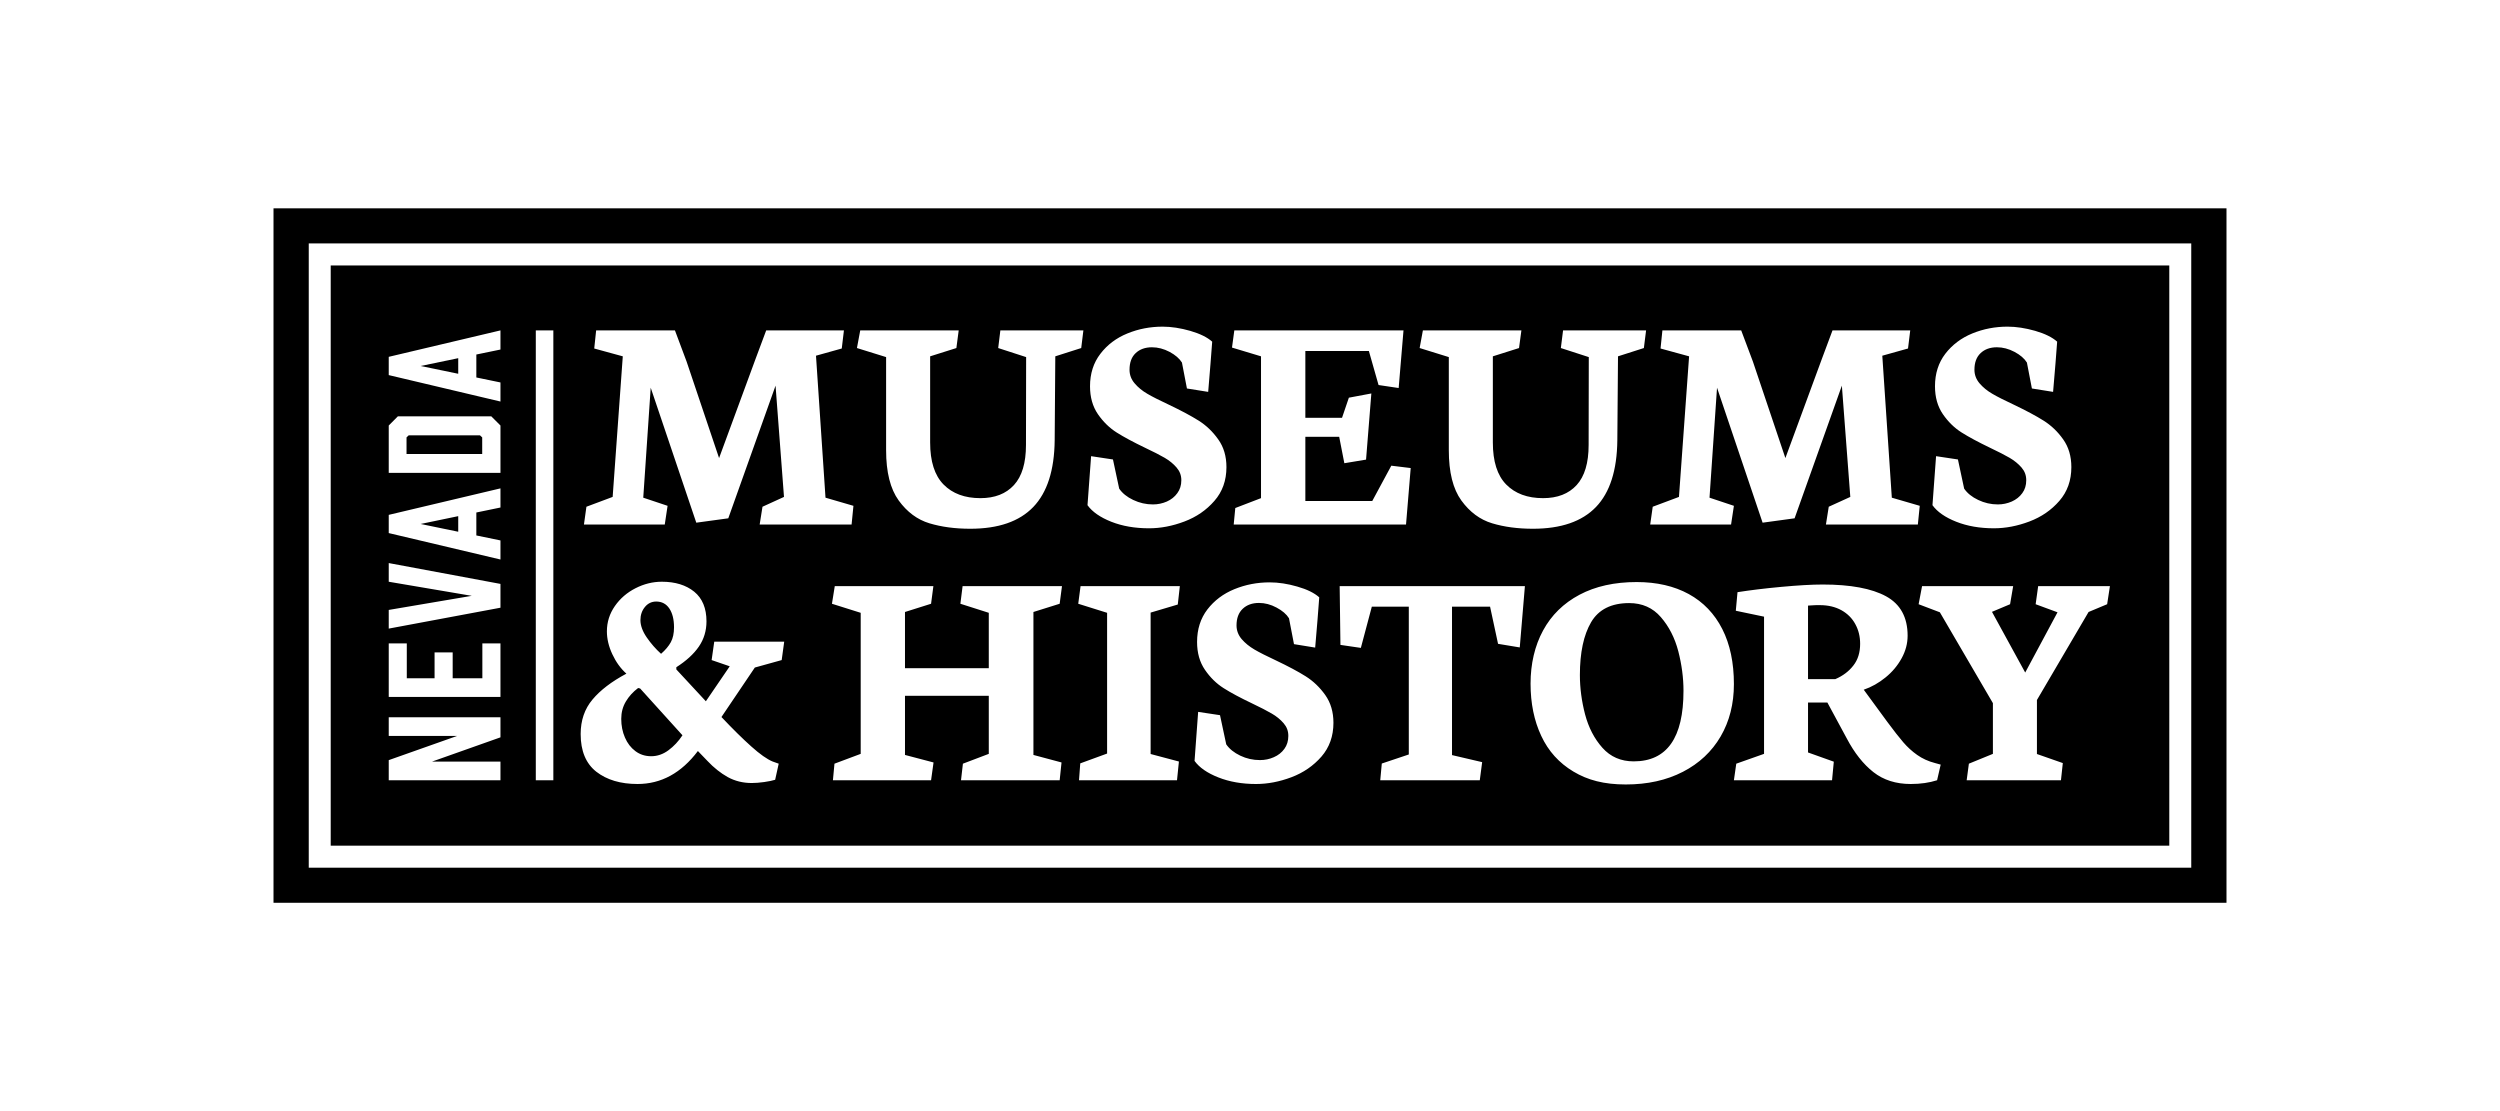 <?xml version="1.0" encoding="UTF-8"?>
<svg xmlns="http://www.w3.org/2000/svg" xmlns:i="http://ns.adobe.com/AdobeIllustrator/10.0/" id="DMH_Logo" version="1.1" viewBox="0 0 486 216">
  <!-- Generator: Adobe Illustrator 29.2.1, SVG Export Plug-In . SVG Version: 2.1.0 Build 116)  -->
  <polygon points="89.08 72.66 81.77 71.15 89.08 69.63 89.08 72.66"></polygon>
  <path d="M81.77,101.86l7.31,1.51v-3.03l-7.31,1.52ZM93.31,84.63h-13.86l-.42.4v3.23h14.71v-3.23l-.43-.4ZM93.31,84.63h-13.86l-.42.4v3.23h14.71v-3.23l-.43-.4ZM81.77,101.86l7.31,1.51v-3.03l-7.31,1.52ZM81.77,101.86l7.31,1.51v-3.03l-7.31,1.52ZM93.31,84.63h-13.86l-.42.4v3.23h14.71v-3.23l-.43-.4ZM93.31,84.63h-13.86l-.42.4v3.23h14.71v-3.23l-.43-.4ZM81.77,101.86l7.31,1.51v-3.03l-7.31,1.52ZM81.77,101.86l7.31,1.51v-3.03l-7.31,1.52ZM93.31,84.63h-13.86l-.42.4v3.23h14.71v-3.23l-.43-.4ZM93.31,84.63h-13.86l-.42.4v3.23h14.71v-3.23l-.43-.4ZM81.77,101.86l7.31,1.51v-3.03l-7.31,1.52ZM81.77,101.86l7.31,1.51v-3.03l-7.31,1.52ZM93.31,84.63h-13.86l-.42.4v3.23h14.71v-3.23l-.43-.4ZM130.12,118.29c-.61-.9-1.46-1.35-2.55-1.35-.89,0-1.63.36-2.2,1.06-.58.71-.87,1.56-.87,2.55,0,1.05.41,2.18,1.23,3.37s1.75,2.25,2.78,3.18c.85-.74,1.48-1.5,1.9-2.26.41-.76.62-1.72.62-2.89,0-1.54-.31-2.76-.91-3.66h0ZM124.44,133.84l-.39-.09c-.99.75-1.79,1.62-2.38,2.62-.6,1-.9,2.13-.9,3.38,0,1.32.24,2.53.72,3.63.47,1.1,1.15,1.98,2.03,2.64s1.9.99,3.08.99,2.31-.39,3.35-1.16,1.95-1.74,2.72-2.91l-8.23-9.1h0ZM124.44,133.84l-.39-.09c-.99.75-1.79,1.62-2.38,2.62-.6,1-.9,2.13-.9,3.38,0,1.32.24,2.53.72,3.63.47,1.1,1.15,1.98,2.03,2.64s1.9.99,3.08.99,2.31-.39,3.35-1.16,1.95-1.74,2.72-2.91l-8.23-9.1h0ZM130.12,118.29c-.61-.9-1.46-1.35-2.55-1.35-.89,0-1.63.36-2.2,1.06-.58.71-.87,1.56-.87,2.55,0,1.05.41,2.18,1.23,3.37s1.75,2.25,2.78,3.18c.85-.74,1.48-1.5,1.9-2.26.41-.76.62-1.72.62-2.89,0-1.54-.31-2.76-.91-3.66h0ZM93.31,84.63h-13.86l-.42.4v3.23h14.71v-3.23l-.43-.4ZM81.77,101.86l7.31,1.51v-3.03l-7.31,1.52ZM81.77,101.86l7.31,1.51v-3.03l-7.31,1.52ZM93.31,84.63h-13.86l-.42.4v3.23h14.71v-3.23l-.43-.4ZM130.12,118.29c-.61-.9-1.46-1.35-2.55-1.35-.89,0-1.63.36-2.2,1.06-.58.71-.87,1.56-.87,2.55,0,1.05.41,2.18,1.23,3.37s1.75,2.25,2.78,3.18c.85-.74,1.48-1.5,1.9-2.26.41-.76.62-1.72.62-2.89,0-1.54-.31-2.76-.91-3.66h0ZM124.44,133.84l-.39-.09c-.99.75-1.79,1.62-2.38,2.62-.6,1-.9,2.13-.9,3.38,0,1.32.24,2.53.72,3.63.47,1.1,1.15,1.98,2.03,2.64s1.9.99,3.08.99,2.31-.39,3.35-1.16,1.95-1.74,2.72-2.91l-8.23-9.1h0ZM124.44,133.84l-.39-.09c-.99.75-1.79,1.62-2.38,2.62-.6,1-.9,2.13-.9,3.38,0,1.32.24,2.53.72,3.63.47,1.1,1.15,1.98,2.03,2.64s1.9.99,3.08.99,2.31-.39,3.35-1.16,1.95-1.74,2.72-2.91l-8.23-9.1h0ZM130.12,118.29c-.61-.9-1.46-1.35-2.55-1.35-.89,0-1.63.36-2.2,1.06-.58.71-.87,1.56-.87,2.55,0,1.05.41,2.18,1.23,3.37s1.75,2.25,2.78,3.18c.85-.74,1.48-1.5,1.9-2.26.41-.76.62-1.72.62-2.89,0-1.54-.31-2.76-.91-3.66h0ZM93.31,84.63h-13.86l-.42.4v3.23h14.71v-3.23l-.43-.4ZM81.77,101.86l7.31,1.51v-3.03l-7.31,1.52ZM81.77,101.86l7.31,1.51v-3.03l-7.31,1.52ZM93.31,84.63h-13.86l-.42.4v3.23h14.71v-3.23l-.43-.4ZM130.12,118.29c-.61-.9-1.46-1.35-2.55-1.35-.89,0-1.63.36-2.2,1.06-.58.71-.87,1.56-.87,2.55,0,1.05.41,2.18,1.23,3.37s1.75,2.25,2.78,3.18c.85-.74,1.48-1.5,1.9-2.26.41-.76.62-1.72.62-2.89,0-1.54-.31-2.76-.91-3.66h0ZM124.44,133.84l-.39-.09c-.99.75-1.79,1.62-2.38,2.62-.6,1-.9,2.13-.9,3.38,0,1.32.24,2.53.72,3.63.47,1.1,1.15,1.98,2.03,2.64s1.9.99,3.08.99,2.31-.39,3.35-1.16,1.95-1.74,2.72-2.91l-8.23-9.1h0ZM124.44,133.84l-.39-.09c-.99.75-1.79,1.62-2.38,2.62-.6,1-.9,2.13-.9,3.38,0,1.32.24,2.53.72,3.63.47,1.1,1.15,1.98,2.03,2.64s1.9.99,3.08.99,2.31-.39,3.35-1.16,1.95-1.74,2.72-2.91l-8.23-9.1h0ZM130.12,118.29c-.61-.9-1.46-1.35-2.55-1.35-.89,0-1.63.36-2.2,1.06-.58.71-.87,1.56-.87,2.55,0,1.05.41,2.18,1.23,3.37s1.75,2.25,2.78,3.18c.85-.74,1.48-1.5,1.9-2.26.41-.76.62-1.72.62-2.89,0-1.54-.31-2.76-.91-3.66h0ZM93.31,84.63h-13.86l-.42.4v3.23h14.71v-3.23l-.43-.4ZM81.77,101.86l7.31,1.51v-3.03l-7.31,1.52ZM81.77,101.86l7.31,1.51v-3.03l-7.31,1.52ZM93.31,84.63h-13.86l-.42.4v3.23h14.71v-3.23l-.43-.4ZM130.12,118.29c-.61-.9-1.46-1.35-2.55-1.35-.89,0-1.63.36-2.2,1.06-.58.71-.87,1.56-.87,2.55,0,1.05.41,2.18,1.23,3.37s1.75,2.25,2.78,3.18c.85-.74,1.48-1.5,1.9-2.26.41-.76.62-1.72.62-2.89,0-1.54-.31-2.76-.91-3.66h0ZM124.44,133.84l-.39-.09c-.99.75-1.79,1.62-2.38,2.62-.6,1-.9,2.13-.9,3.38,0,1.32.24,2.53.72,3.63.47,1.1,1.15,1.98,2.03,2.64s1.9.99,3.08.99,2.31-.39,3.35-1.16,1.95-1.74,2.72-2.91l-8.23-9.1h0ZM124.44,133.84l-.39-.09c-.99.75-1.79,1.62-2.38,2.62-.6,1-.9,2.13-.9,3.38,0,1.32.24,2.53.72,3.63.47,1.1,1.15,1.98,2.03,2.64s1.9.99,3.08.99,2.31-.39,3.35-1.16,1.95-1.74,2.72-2.91l-8.23-9.1h0ZM130.12,118.29c-.61-.9-1.46-1.35-2.55-1.35-.89,0-1.63.36-2.2,1.06-.58.71-.87,1.56-.87,2.55,0,1.05.41,2.18,1.23,3.37s1.75,2.25,2.78,3.18c.85-.74,1.48-1.5,1.9-2.26.41-.76.62-1.72.62-2.89,0-1.54-.31-2.76-.91-3.66h0ZM93.31,84.63h-13.86l-.42.4v3.23h14.71v-3.23l-.43-.4ZM81.77,101.86l7.31,1.51v-3.03l-7.31,1.52ZM81.77,101.86l7.31,1.51v-3.03l-7.31,1.52ZM93.31,84.63h-13.86l-.42.4v3.23h14.71v-3.23l-.43-.4ZM130.12,118.29c-.61-.9-1.46-1.35-2.55-1.35-.89,0-1.63.36-2.2,1.06-.58.71-.87,1.56-.87,2.55,0,1.05.41,2.18,1.23,3.37s1.75,2.25,2.78,3.18c.85-.74,1.48-1.5,1.9-2.26.41-.76.62-1.72.62-2.89,0-1.54-.31-2.76-.91-3.66h0ZM124.44,133.84l-.39-.09c-.99.75-1.79,1.62-2.38,2.62-.6,1-.9,2.13-.9,3.38,0,1.32.24,2.53.72,3.63.47,1.1,1.15,1.98,2.03,2.64s1.9.99,3.08.99,2.31-.39,3.35-1.16,1.95-1.74,2.72-2.91l-8.23-9.1h0ZM124.44,133.84l-.39-.09c-.99.75-1.79,1.62-2.38,2.62-.6,1-.9,2.13-.9,3.38,0,1.32.24,2.53.72,3.63.47,1.1,1.15,1.98,2.03,2.64s1.9.99,3.08.99,2.31-.39,3.35-1.16,1.95-1.74,2.72-2.91l-8.23-9.1h0ZM130.12,118.29c-.61-.9-1.46-1.35-2.55-1.35-.89,0-1.63.36-2.2,1.06-.58.71-.87,1.56-.87,2.55,0,1.05.41,2.18,1.23,3.37s1.75,2.25,2.78,3.18c.85-.74,1.48-1.5,1.9-2.26.41-.76.62-1.72.62-2.89,0-1.54-.31-2.76-.91-3.66h0ZM93.31,84.63h-13.86l-.42.4v3.23h14.71v-3.23l-.43-.4ZM81.77,101.86l7.31,1.51v-3.03l-7.31,1.52ZM81.77,101.86l7.31,1.51v-3.03l-7.31,1.52ZM93.31,84.63h-13.86l-.42.4v3.23h14.71v-3.23l-.43-.4ZM130.12,118.29c-.61-.9-1.46-1.35-2.55-1.35-.89,0-1.63.36-2.2,1.06-.58.71-.87,1.56-.87,2.55,0,1.05.41,2.18,1.23,3.37s1.75,2.25,2.78,3.18c.85-.74,1.48-1.5,1.9-2.26.41-.76.62-1.72.62-2.89,0-1.54-.31-2.76-.91-3.66h0ZM124.44,133.84l-.39-.09c-.99.75-1.79,1.62-2.38,2.62-.6,1-.9,2.13-.9,3.38,0,1.32.24,2.53.72,3.63.47,1.1,1.15,1.98,2.03,2.64s1.9.99,3.08.99,2.31-.39,3.35-1.16,1.95-1.74,2.72-2.91l-8.23-9.1h0ZM326.26,126.6c-.68-2.6-1.81-4.81-3.39-6.63-1.57-1.82-3.63-2.73-6.16-2.73-3.47,0-5.94,1.24-7.4,3.72-1.45,2.48-2.18,5.9-2.18,10.27,0,2.53.34,5.08,1.01,7.65.68,2.56,1.8,4.73,3.37,6.49,1.57,1.76,3.6,2.64,6.08,2.64,6.46,0,9.68-4.57,9.68-13.72,0-2.52-.34-5.09-1.01-7.69h0ZM326.26,126.6c-.68-2.6-1.81-4.81-3.39-6.63-1.57-1.82-3.63-2.73-6.16-2.73-3.47,0-5.94,1.24-7.4,3.72-1.45,2.48-2.18,5.9-2.18,10.27,0,2.53.34,5.08,1.01,7.65.68,2.56,1.8,4.73,3.37,6.49,1.57,1.76,3.6,2.64,6.08,2.64,6.46,0,9.68-4.57,9.68-13.72,0-2.52-.34-5.09-1.01-7.69h0ZM124.44,133.84l-.39-.09c-.99.75-1.79,1.62-2.38,2.62-.6,1-.9,2.13-.9,3.38,0,1.32.24,2.53.72,3.63.47,1.1,1.15,1.98,2.03,2.64s1.9.99,3.08.99,2.31-.39,3.35-1.16,1.95-1.74,2.72-2.91l-8.23-9.1h0ZM130.12,118.29c-.61-.9-1.46-1.35-2.55-1.35-.89,0-1.63.36-2.2,1.06-.58.71-.87,1.56-.87,2.55,0,1.05.41,2.18,1.23,3.37s1.75,2.25,2.78,3.18c.85-.74,1.48-1.5,1.9-2.26.41-.76.62-1.72.62-2.89,0-1.54-.31-2.76-.91-3.66h0ZM93.31,84.63h-13.86l-.42.4v3.23h14.71v-3.23l-.43-.4ZM81.77,101.86l7.31,1.51v-3.03l-7.31,1.52ZM81.77,101.86l7.31,1.51v-3.03l-7.31,1.52ZM93.31,84.63h-13.86l-.42.4v3.23h14.71v-3.23l-.43-.4ZM130.12,118.29c-.61-.9-1.46-1.35-2.55-1.35-.89,0-1.63.36-2.2,1.06-.58.71-.87,1.56-.87,2.55,0,1.05.41,2.18,1.23,3.37s1.75,2.25,2.78,3.18c.85-.74,1.48-1.5,1.9-2.26.41-.76.62-1.72.62-2.89,0-1.54-.31-2.76-.91-3.66h0ZM124.44,133.84l-.39-.09c-.99.75-1.79,1.62-2.38,2.62-.6,1-.9,2.13-.9,3.38,0,1.32.24,2.53.72,3.63.47,1.1,1.15,1.98,2.03,2.64s1.9.99,3.08.99,2.31-.39,3.35-1.16,1.95-1.74,2.72-2.91l-8.23-9.1h0ZM326.26,126.6c-.68-2.6-1.81-4.81-3.39-6.63-1.57-1.82-3.63-2.73-6.16-2.73-3.47,0-5.94,1.24-7.4,3.72-1.45,2.48-2.18,5.9-2.18,10.27,0,2.53.34,5.08,1.01,7.65.68,2.56,1.8,4.73,3.37,6.49,1.57,1.76,3.6,2.64,6.08,2.64,6.46,0,9.68-4.57,9.68-13.72,0-2.52-.34-5.09-1.01-7.69h0ZM360.67,121.33c-.62-1.15-1.53-2.05-2.71-2.71-1.18-.65-2.58-.98-4.17-.98-.59,0-1.1,0-1.53.04-.44.03-.7.05-.78.05v14.29h5.31c1.46-.63,2.63-1.51,3.5-2.64.89-1.13,1.32-2.54,1.32-4.22,0-1.41-.31-2.69-.94-3.83ZM360.67,121.33c-.62-1.15-1.53-2.05-2.71-2.71-1.18-.65-2.58-.98-4.17-.98-.59,0-1.1,0-1.53.04-.44.03-.7.05-.78.05v14.29h5.31c1.46-.63,2.63-1.51,3.5-2.64.89-1.13,1.32-2.54,1.32-4.22,0-1.41-.31-2.69-.94-3.83ZM326.26,126.6c-.68-2.6-1.81-4.81-3.39-6.63-1.57-1.82-3.63-2.73-6.16-2.73-3.47,0-5.94,1.24-7.4,3.72-1.45,2.48-2.18,5.9-2.18,10.27,0,2.53.34,5.08,1.01,7.65.68,2.56,1.8,4.73,3.37,6.49,1.57,1.76,3.6,2.64,6.08,2.64,6.46,0,9.68-4.57,9.68-13.72,0-2.52-.34-5.09-1.01-7.69h0ZM124.44,133.84l-.39-.09c-.99.75-1.79,1.62-2.38,2.62-.6,1-.9,2.13-.9,3.38,0,1.32.24,2.53.72,3.63.47,1.1,1.15,1.98,2.03,2.64s1.9.99,3.08.99,2.31-.39,3.35-1.16,1.95-1.74,2.72-2.91l-8.23-9.1h0ZM128.51,127.1c.85-.74,1.48-1.5,1.9-2.26.41-.76.62-1.72.62-2.89,0-1.54-.31-2.76-.91-3.66-.61-.9-1.46-1.35-2.55-1.35-.89,0-1.63.36-2.2,1.06-.58.71-.87,1.56-.87,2.55,0,1.05.41,2.18,1.23,3.37s1.75,2.25,2.78,3.18h0ZM93.31,84.63h-13.86l-.42.4v3.23h14.71v-3.23l-.43-.4ZM81.77,101.86l7.31,1.51v-3.03l-7.31,1.52ZM64.29,51.6v112.8h357.42V51.6H64.29ZM392.98,90.88c-.62-.71-1.39-1.34-2.31-1.88-.92-.53-2.19-1.19-3.8-1.95-2.29-1.1-4.13-2.09-5.54-2.98-1.41-.89-2.62-2.08-3.64-3.56-1.02-1.49-1.53-3.29-1.53-5.42,0-2.46.67-4.57,2.01-6.32,1.35-1.75,3.1-3.07,5.25-3.95,2.16-.88,4.44-1.32,6.84-1.32,1.7,0,3.5.28,5.39.82,1.89.55,3.31,1.25,4.26,2.1,0,.2-.11,1.63-.33,4.3-.23,2.67-.38,4.49-.46,5.46l-4.12-.66-.97-5.04c-.49-.79-1.29-1.48-2.42-2.08-1.12-.59-2.26-.89-3.41-.89-1.31,0-2.37.38-3.17,1.14-.8.75-1.2,1.83-1.2,3.23,0,.99.34,1.87,1,2.65.67.78,1.5,1.46,2.49,2.03.99.58,2.38,1.28,4.16,2.11,2.38,1.14,4.32,2.17,5.79,3.1,1.48.93,2.75,2.14,3.81,3.64,1.06,1.49,1.59,3.29,1.59,5.4,0,2.59-.78,4.78-2.33,6.56-1.56,1.8-3.5,3.13-5.83,4.01s-4.62,1.32-6.89,1.32c-2.73,0-5.17-.42-7.32-1.27-2.16-.85-3.7-1.93-4.63-3.22l.7-9.53,4.25.64,1.21,5.67c.61.89,1.52,1.63,2.73,2.2,1.21.58,2.49.87,3.82.87.95,0,1.85-.19,2.7-.56.85-.38,1.54-.92,2.05-1.63.52-.7.77-1.54.77-2.51s-.3-1.76-.92-2.48ZM321.29,98.51l5.1-1.91,1.97-27.33-5.55-1.52.36-3.52h15.32l2.28,6.07,6.31,18.75,7.1-19.3,2.06-5.52h15.11l-.43,3.52-5,1.4,1.85,27.6,5.43,1.58-.37,3.64h-17.87l.55-3.46,4.19-1.91-1.64-21.63-9.19,25.79-6.22.85-8.86-26.24-1.46,21.38,4.74,1.58-.55,3.64h-15.72l.49-3.46ZM276.61,64.23h19.15l-.46,3.43-5.09,1.61v16.74c0,3.69.86,6.41,2.6,8.18s4.13,2.65,7.16,2.65c2.8,0,4.97-.84,6.53-2.54,1.55-1.7,2.33-4.3,2.33-7.8l.03-17.08-5.43-1.76.43-3.43h16.14l-.43,3.43-5.03,1.61-.13,16.32c-.06,5.82-1.44,10.15-4.15,12.97s-6.8,4.23-12.26,4.23c-2.93,0-5.58-.35-7.93-1.06-2.36-.71-4.35-2.19-5.98-4.43-1.63-2.25-2.44-5.5-2.44-9.77v-18.11l-5.67-1.76s.63-3.43.63-3.43ZM239.95,64.23h32.89l-.94,11.2-3.91-.58-1.88-6.61h-12.35v12.98h7.13l1.33-3.91,4.37-.82-1.03,12.86-4.22.7-1-5.13h-6.58v12.47h13.01l3.7-6.86,3.77.46-.91,10.98h-33.5l.31-3.21,5-1.92v-27.57l-5.64-1.7.45-3.34h0ZM167.23,64.23h19.14l-.45,3.43-5.1,1.61v16.74c0,3.69.87,6.41,2.61,8.18,1.74,1.77,4.13,2.65,7.16,2.65,2.79,0,4.96-.84,6.52-2.54,1.56-1.7,2.34-4.3,2.34-7.8l.03-17.08-5.43-1.76.42-3.43h16.14l-.42,3.43-5.04,1.61-.12,16.32c-.06,5.82-1.45,10.15-4.16,12.97s-6.79,4.23-12.25,4.23c-2.94,0-5.58-.35-7.94-1.06-2.35-.71-4.34-2.19-5.97-4.43-1.63-2.25-2.45-5.5-2.45-9.77v-18.11l-5.67-1.76.64-3.43h0ZM114,98.51l5.1-1.91,1.97-27.33-5.55-1.52.37-3.52h15.32l2.27,6.07,6.31,18.75,7.1-19.3,2.06-5.52h15.11l-.42,3.52-5.01,1.4,1.85,27.6,5.43,1.58-.36,3.64h-17.87l.55-3.46,4.18-1.91-1.64-21.63-9.19,25.79-6.22.85-8.86-26.24-1.45,21.38,4.73,1.58-.55,3.64h-15.71l.48-3.46ZM97.29,143.34l-13.32,4.72h13.32v3.63h-21.72v-3.92l13.31-4.71h-13.31v-3.63h21.72v3.91ZM97.29,135.49h-21.72v-10.41h3.51v6.78h5.4v-5.03h3.52v5.03h5.77v-6.78h3.52s0,10.41,0,10.41ZM97.29,118.14l-21.72,4.06v-3.63l16.14-2.74-16.14-2.74v-3.63l21.72,4.05s0,4.63,0,4.63ZM97.29,98.66l-4.69.97v4.46l4.69.97v3.71l-21.72-5.14v-3.54l21.72-5.15v3.72ZM97.29,91.92h-21.72v-9.2l1.77-1.78h18.17l1.78,1.78s0,9.2,0,9.2ZM97.29,67.95l-4.69.97v4.46l4.69.97v3.71l-21.72-5.14v-3.55l21.72-5.14v3.72ZM107.57,151.69h-3.41v-87.46h3.41v87.46ZM151.96,128.32l-5.22,1.45-6.49,9.62c2.2,2.33,4.14,4.24,5.81,5.73,1.67,1.5,3.05,2.47,4.14,2.92l1.18.42-.69,3.13c-.51.16-1.22.31-2.13.44s-1.72.19-2.42.19c-1.72,0-3.28-.39-4.68-1.16-1.39-.78-2.71-1.83-3.94-3.14l-1.85-1.92c-3.22,4.27-7.13,6.41-11.74,6.41-3.3,0-5.96-.8-8-2.38-2.03-1.59-3.05-4.04-3.05-7.33,0-2.65.77-4.89,2.3-6.71,1.52-1.82,3.72-3.5,6.59-5.03-1.11-.99-2.02-2.25-2.73-3.77-.71-1.51-1.06-3-1.06-4.45,0-1.8.52-3.44,1.55-4.92,1.03-1.48,2.37-2.63,4.02-3.47,1.65-.84,3.35-1.26,5.11-1.26,2.61,0,4.71.65,6.3,1.94,1.58,1.29,2.38,3.22,2.38,5.76,0,1.84-.5,3.48-1.49,4.92-.99,1.44-2.45,2.77-4.37,4v.43l5.74,6.19,4.64-6.8-3.52-1.21.51-3.58h13.6l-.49,3.58h0ZM206.36,148.22l-.36,3.46h-19.18l.37-3.22,5.03-1.91v-11.29h-16.29v11.5l5.55,1.46-.48,3.46h-19.08l.3-3.22,5.1-1.91v-27.42l-5.59-1.76.55-3.43h19.17l-.45,3.43-5.07,1.6v10.93h16.29v-10.77l-5.52-1.76.43-3.43h19.32l-.45,3.43-5.1,1.6v27.79l5.46,1.46h0ZM229.18,148.04l-.37,3.64h-19.05l.24-3.28,5.22-1.91v-27.36l-5.61-1.76.45-3.43h19.3l-.4,3.58-5.28,1.57v27.49l5.5,1.46h0ZM223.37,102.7c-2.73,0-5.18-.42-7.33-1.27-2.15-.85-3.7-1.93-4.63-3.22l.7-9.53,4.25.64,1.21,5.67c.61.89,1.52,1.63,2.73,2.2,1.22.58,2.49.87,3.83.87.95,0,1.85-.19,2.7-.56.85-.38,1.53-.92,2.04-1.63.52-.7.78-1.54.78-2.51s-.31-1.76-.93-2.48c-.61-.71-1.38-1.34-2.3-1.88-.92-.53-2.19-1.19-3.81-1.95-2.29-1.1-4.13-2.09-5.54-2.98-1.4-.89-2.62-2.08-3.64-3.56-1.02-1.49-1.53-3.29-1.53-5.42,0-2.46.67-4.57,2.02-6.32,1.34-1.75,3.09-3.07,5.25-3.95,2.15-.88,4.43-1.32,6.84-1.32,1.7,0,3.49.28,5.38.82,1.89.55,3.31,1.25,4.26,2.1,0,.2-.11,1.63-.33,4.3-.22,2.67-.37,4.49-.45,5.46l-4.13-.66-.97-5.04c-.49-.79-1.29-1.48-2.41-2.08-1.12-.59-2.26-.89-3.42-.89-1.31,0-2.37.38-3.17,1.14-.8.75-1.19,1.83-1.19,3.23,0,.99.33,1.87,1,2.65.66.78,1.49,1.46,2.48,2.03.99.58,2.38,1.28,4.16,2.11,2.39,1.14,4.32,2.17,5.8,3.1,1.47.93,2.74,2.14,3.8,3.64,1.07,1.49,1.6,3.29,1.6,5.4,0,2.59-.78,4.78-2.34,6.56-1.56,1.8-3.5,3.13-5.83,4.01-2.32.88-4.62,1.32-6.88,1.32ZM256.89,147.08c-1.56,1.79-3.5,3.13-5.83,4.01-2.33.88-4.62,1.32-6.89,1.32-2.73,0-5.17-.43-7.32-1.28-2.16-.85-3.7-1.92-4.63-3.21l.7-9.53,4.25.64,1.21,5.67c.61.89,1.52,1.62,2.73,2.2,1.21.58,2.49.86,3.82.86.95,0,1.85-.18,2.7-.56.85-.37,1.54-.91,2.05-1.62.52-.71.77-1.55.77-2.52s-.3-1.75-.92-2.47-1.39-1.35-2.31-1.88c-.92-.54-2.19-1.19-3.8-1.96-2.29-1.09-4.14-2.08-5.54-2.97-1.41-.89-2.62-2.08-3.64-3.57-1.02-1.48-1.53-3.29-1.53-5.41,0-2.47.67-4.58,2.01-6.33,1.35-1.75,3.1-3.06,5.25-3.94,2.16-.88,4.44-1.32,6.84-1.32,1.7,0,3.5.27,5.39.82,1.89.54,3.31,1.24,4.26,2.09,0,.2-.11,1.64-.33,4.31-.23,2.67-.38,4.49-.46,5.46l-4.12-.67-.97-5.03c-.49-.79-1.29-1.48-2.42-2.08-1.12-.6-2.26-.9-3.41-.9-1.32,0-2.37.38-3.17,1.14s-1.2,1.84-1.2,3.23c0,.99.34,1.88,1,2.66.67.78,1.5,1.45,2.49,2.03s2.38,1.28,4.16,2.11c2.38,1.13,4.31,2.16,5.79,3.09s2.75,2.15,3.81,3.64c1.06,1.5,1.59,3.3,1.59,5.4,0,2.59-.78,4.78-2.33,6.57h0ZM295.44,125.86l-4.22-.7-1.55-7.22h-7.4v28.85l5.86,1.37-.46,3.52h-19.35l.3-3.25,5.25-1.76v-28.73h-7.19l-2.13,8.01-3.97-.58-.15-11.43h36.01l-1,11.92h0ZM327.15,150.04c-3.18,1.64-6.88,2.46-11.1,2.46s-7.4-.84-10.18-2.51c-2.78-1.66-4.87-3.97-6.25-6.93-1.39-2.95-2.08-6.34-2.08-10.16s.81-7.35,2.43-10.33c1.62-2.99,3.98-5.3,7.08-6.95,3.11-1.65,6.81-2.47,11.12-2.47,3.9,0,7.28.78,10.12,2.33,2.84,1.56,5.01,3.83,6.52,6.8s2.26,6.54,2.26,10.71c0,3.84-.86,7.23-2.58,10.18-1.72,2.94-4.16,5.23-7.34,6.87h0ZM376.57,151.68c-1.5.48-3.2.73-5.13.73-2.87,0-5.29-.77-7.25-2.31s-3.69-3.72-5.18-6.55l-3.77-6.98h-3.76v9.71l5.01,1.79-.34,3.61h-19.08l.46-3.22,5.4-1.91v-26.67l-5.49-1.15.33-3.61c2.41-.38,5.24-.73,8.49-1.03,3.26-.3,5.95-.46,8.07-.46,5.42,0,9.53.77,12.32,2.29,2.79,1.53,4.19,4.08,4.19,7.66,0,1.52-.39,2.99-1.17,4.4-.78,1.42-1.82,2.66-3.13,3.72-1.3,1.06-2.71,1.86-4.23,2.38l4.58,6.25c1.26,1.7,2.29,3.02,3.1,3.96s1.71,1.77,2.71,2.47c1,.71,2.16,1.24,3.48,1.58l1.09.3-.7,3.04h0ZM409.63,117.46l-3.61,1.51-10.04,17.11v10.5l5.03,1.76-.36,3.34h-18.33l.43-3.22,4.67-1.91v-9.86l-10.31-17.66-4.13-1.57.67-3.52h17.71l-.6,3.52-3.52,1.48,6.46,11.8,6.28-11.71-4.25-1.57.49-3.52h13.95l-.54,3.52h0ZM357.96,118.62c-1.18-.65-2.58-.98-4.17-.98-.59,0-1.1,0-1.53.04-.44.03-.7.05-.78.05v14.29h5.31c1.46-.63,2.63-1.51,3.5-2.64.89-1.13,1.32-2.54,1.32-4.22,0-1.41-.31-2.69-.94-3.83-.62-1.15-1.53-2.05-2.71-2.71ZM322.87,119.97c-1.57-1.82-3.63-2.73-6.16-2.73-3.47,0-5.94,1.24-7.4,3.72-1.45,2.48-2.18,5.9-2.18,10.27,0,2.53.34,5.08,1.01,7.65.68,2.56,1.8,4.73,3.37,6.49,1.57,1.76,3.6,2.64,6.08,2.64,6.46,0,9.68-4.57,9.68-13.72,0-2.52-.34-5.09-1.01-7.69-.68-2.6-1.81-4.81-3.39-6.63h0ZM124.05,133.75c-.99.75-1.79,1.62-2.38,2.62-.6,1-.9,2.13-.9,3.38,0,1.32.24,2.53.72,3.63.47,1.1,1.15,1.98,2.03,2.64s1.9.99,3.08.99,2.31-.39,3.35-1.16,1.95-1.74,2.72-2.91l-8.23-9.1-.39-.09h0ZM128.51,127.1c.85-.74,1.48-1.5,1.9-2.26.41-.76.62-1.72.62-2.89,0-1.54-.31-2.76-.91-3.66-.61-.9-1.46-1.35-2.55-1.35-.89,0-1.63.36-2.2,1.06-.58.71-.87,1.56-.87,2.55,0,1.05.41,2.18,1.23,3.37s1.75,2.25,2.78,3.18h0ZM79.45,84.63l-.42.4v3.23h14.71v-3.23l-.43-.4h-13.86ZM89.08,100.34l-7.31,1.52,7.31,1.51v-3.03ZM81.77,101.86l7.31,1.51v-3.03l-7.31,1.52ZM93.31,84.63h-13.86l-.42.4v3.23h14.71v-3.23l-.43-.4ZM130.12,118.29c-.61-.9-1.46-1.35-2.55-1.35-.89,0-1.63.36-2.2,1.06-.58.71-.87,1.56-.87,2.55,0,1.05.41,2.18,1.23,3.37s1.75,2.25,2.78,3.18c.85-.74,1.48-1.5,1.9-2.26.41-.76.62-1.72.62-2.89,0-1.54-.31-2.76-.91-3.66h0ZM124.44,133.84l-.39-.09c-.99.75-1.79,1.62-2.38,2.62-.6,1-.9,2.13-.9,3.38,0,1.32.24,2.53.72,3.63.47,1.1,1.15,1.98,2.03,2.64s1.9.99,3.08.99,2.31-.39,3.35-1.16,1.95-1.74,2.72-2.91l-8.23-9.1h0ZM326.26,126.6c-.68-2.6-1.81-4.81-3.39-6.63-1.57-1.82-3.63-2.73-6.16-2.73-3.47,0-5.94,1.24-7.4,3.72-1.45,2.48-2.18,5.9-2.18,10.27,0,2.53.34,5.08,1.01,7.65.68,2.56,1.8,4.73,3.37,6.49,1.57,1.76,3.6,2.64,6.08,2.64,6.46,0,9.68-4.57,9.68-13.72,0-2.52-.34-5.09-1.01-7.69h0ZM360.67,121.33c-.62-1.15-1.53-2.05-2.71-2.71-1.18-.65-2.58-.98-4.17-.98-.59,0-1.1,0-1.53.04-.44.03-.7.05-.78.05v14.29h5.31c1.46-.63,2.63-1.51,3.5-2.64.89-1.13,1.32-2.54,1.32-4.22,0-1.41-.31-2.69-.94-3.83ZM360.67,121.33c-.62-1.15-1.53-2.05-2.71-2.71-1.18-.65-2.58-.98-4.17-.98-.59,0-1.1,0-1.53.04-.44.03-.7.05-.78.05v14.29h5.31c1.46-.63,2.63-1.51,3.5-2.64.89-1.13,1.32-2.54,1.32-4.22,0-1.41-.31-2.69-.94-3.83ZM326.26,126.6c-.68-2.6-1.81-4.81-3.39-6.63-1.57-1.82-3.63-2.73-6.16-2.73-3.47,0-5.94,1.24-7.4,3.72-1.45,2.48-2.18,5.9-2.18,10.27,0,2.53.34,5.08,1.01,7.65.68,2.56,1.8,4.73,3.37,6.49,1.57,1.76,3.6,2.64,6.08,2.64,6.46,0,9.68-4.57,9.68-13.72,0-2.52-.34-5.09-1.01-7.69h0ZM124.44,133.84l-.39-.09c-.99.75-1.79,1.62-2.38,2.62-.6,1-.9,2.13-.9,3.38,0,1.32.24,2.53.72,3.63.47,1.1,1.15,1.98,2.03,2.64s1.9.99,3.08.99,2.31-.39,3.35-1.16,1.95-1.74,2.72-2.91l-8.23-9.1h0ZM130.12,118.29c-.61-.9-1.46-1.35-2.55-1.35-.89,0-1.63.36-2.2,1.06-.58.71-.87,1.56-.87,2.55,0,1.05.41,2.18,1.23,3.37s1.75,2.25,2.78,3.18c.85-.74,1.48-1.5,1.9-2.26.41-.76.62-1.72.62-2.89,0-1.54-.31-2.76-.91-3.66h0ZM93.31,84.63h-13.86l-.42.4v3.23h14.71v-3.23l-.43-.4ZM81.77,101.86l7.31,1.51v-3.03l-7.31,1.52ZM81.77,101.86l7.31,1.51v-3.03l-7.31,1.52ZM93.31,84.63h-13.86l-.42.4v3.23h14.71v-3.23l-.43-.4ZM130.12,118.29c-.61-.9-1.46-1.35-2.55-1.35-.89,0-1.63.36-2.2,1.06-.58.71-.87,1.56-.87,2.55,0,1.05.41,2.18,1.23,3.37s1.75,2.25,2.78,3.18c.85-.74,1.48-1.5,1.9-2.26.41-.76.62-1.72.62-2.89,0-1.54-.31-2.76-.91-3.66h0ZM124.44,133.84l-.39-.09c-.99.75-1.79,1.62-2.38,2.62-.6,1-.9,2.13-.9,3.38,0,1.32.24,2.53.72,3.63.47,1.1,1.15,1.98,2.03,2.64s1.9.99,3.08.99,2.31-.39,3.35-1.16,1.95-1.74,2.72-2.91l-8.23-9.1h0ZM326.26,126.6c-.68-2.6-1.81-4.81-3.39-6.63-1.57-1.82-3.63-2.73-6.16-2.73-3.47,0-5.94,1.24-7.4,3.72-1.45,2.48-2.18,5.9-2.18,10.27,0,2.53.34,5.08,1.01,7.65.68,2.56,1.8,4.73,3.37,6.49,1.57,1.76,3.6,2.64,6.08,2.64,6.46,0,9.68-4.57,9.68-13.72,0-2.52-.34-5.09-1.01-7.69h0ZM326.26,126.6c-.68-2.6-1.81-4.81-3.39-6.63-1.57-1.82-3.63-2.73-6.16-2.73-3.47,0-5.94,1.24-7.4,3.72-1.45,2.48-2.18,5.9-2.18,10.27,0,2.53.34,5.08,1.01,7.65.68,2.56,1.8,4.73,3.37,6.49,1.57,1.76,3.6,2.64,6.08,2.64,6.46,0,9.68-4.57,9.68-13.72,0-2.52-.34-5.09-1.01-7.69h0ZM124.44,133.84l-.39-.09c-.99.75-1.79,1.62-2.38,2.62-.6,1-.9,2.13-.9,3.38,0,1.32.24,2.53.72,3.63.47,1.1,1.15,1.98,2.03,2.64s1.9.99,3.08.99,2.31-.39,3.35-1.16,1.95-1.74,2.72-2.91l-8.23-9.1h0ZM130.12,118.29c-.61-.9-1.46-1.35-2.55-1.35-.89,0-1.63.36-2.2,1.06-.58.71-.87,1.56-.87,2.55,0,1.05.41,2.18,1.23,3.37s1.75,2.25,2.78,3.18c.85-.74,1.48-1.5,1.9-2.26.41-.76.62-1.72.62-2.89,0-1.54-.31-2.76-.91-3.66h0ZM93.31,84.63h-13.86l-.42.4v3.23h14.71v-3.23l-.43-.4ZM81.77,101.86l7.31,1.51v-3.03l-7.31,1.52ZM81.77,101.86l7.31,1.51v-3.03l-7.31,1.52ZM93.31,84.63h-13.86l-.42.4v3.23h14.71v-3.23l-.43-.4ZM130.12,118.29c-.61-.9-1.46-1.35-2.55-1.35-.89,0-1.63.36-2.2,1.06-.58.71-.87,1.56-.87,2.55,0,1.05.41,2.18,1.23,3.37s1.75,2.25,2.78,3.18c.85-.74,1.48-1.5,1.9-2.26.41-.76.62-1.72.62-2.89,0-1.54-.31-2.76-.91-3.66h0ZM124.44,133.84l-.39-.09c-.99.75-1.79,1.62-2.38,2.62-.6,1-.9,2.13-.9,3.38,0,1.32.24,2.53.72,3.63.47,1.1,1.15,1.98,2.03,2.64s1.9.99,3.08.99,2.31-.39,3.35-1.16,1.95-1.74,2.72-2.91l-8.23-9.1h0ZM124.44,133.84l-.39-.09c-.99.75-1.79,1.62-2.38,2.62-.6,1-.9,2.13-.9,3.38,0,1.32.24,2.53.72,3.63.47,1.1,1.15,1.98,2.03,2.64s1.9.99,3.08.99,2.31-.39,3.35-1.16,1.95-1.74,2.72-2.91l-8.23-9.1h0ZM130.12,118.29c-.61-.9-1.46-1.35-2.55-1.35-.89,0-1.63.36-2.2,1.06-.58.71-.87,1.56-.87,2.55,0,1.05.41,2.18,1.23,3.37s1.75,2.25,2.78,3.18c.85-.74,1.48-1.5,1.9-2.26.41-.76.62-1.72.62-2.89,0-1.54-.31-2.76-.91-3.66h0ZM93.31,84.63h-13.86l-.42.4v3.23h14.71v-3.23l-.43-.4ZM81.77,101.86l7.31,1.51v-3.03l-7.31,1.52ZM81.77,101.86l7.31,1.51v-3.03l-7.31,1.52ZM93.31,84.63h-13.86l-.42.4v3.23h14.71v-3.23l-.43-.4ZM130.12,118.29c-.61-.9-1.46-1.35-2.55-1.35-.89,0-1.63.36-2.2,1.06-.58.71-.87,1.56-.87,2.55,0,1.05.41,2.18,1.23,3.37s1.75,2.25,2.78,3.18c.85-.74,1.48-1.5,1.9-2.26.41-.76.62-1.72.62-2.89,0-1.54-.31-2.76-.91-3.66h0ZM124.44,133.84l-.39-.09c-.99.75-1.79,1.62-2.38,2.62-.6,1-.9,2.13-.9,3.38,0,1.32.24,2.53.72,3.63.47,1.1,1.15,1.98,2.03,2.64s1.9.99,3.08.99,2.31-.39,3.35-1.16,1.95-1.74,2.72-2.91l-8.23-9.1h0ZM124.44,133.84l-.39-.09c-.99.75-1.79,1.62-2.38,2.62-.6,1-.9,2.13-.9,3.38,0,1.32.24,2.53.72,3.63.47,1.1,1.15,1.98,2.03,2.64s1.9.99,3.08.99,2.31-.39,3.35-1.16,1.95-1.74,2.72-2.91l-8.23-9.1h0ZM130.12,118.29c-.61-.9-1.46-1.35-2.55-1.35-.89,0-1.63.36-2.2,1.06-.58.71-.87,1.56-.87,2.55,0,1.05.41,2.18,1.23,3.37s1.75,2.25,2.78,3.18c.85-.74,1.48-1.5,1.9-2.26.41-.76.62-1.72.62-2.89,0-1.54-.31-2.76-.91-3.66h0ZM93.31,84.63h-13.86l-.42.4v3.23h14.71v-3.23l-.43-.4ZM81.77,101.86l7.31,1.51v-3.03l-7.31,1.52ZM81.77,101.86l7.31,1.51v-3.03l-7.31,1.52ZM93.31,84.63h-13.86l-.42.4v3.23h14.71v-3.23l-.43-.4ZM130.12,118.29c-.61-.9-1.46-1.35-2.55-1.35-.89,0-1.63.36-2.2,1.06-.58.71-.87,1.56-.87,2.55,0,1.05.41,2.18,1.23,3.37s1.75,2.25,2.78,3.18c.85-.74,1.48-1.5,1.9-2.26.41-.76.62-1.72.62-2.89,0-1.54-.31-2.76-.91-3.66h0ZM124.44,133.84l-.39-.09c-.99.75-1.79,1.62-2.38,2.62-.6,1-.9,2.13-.9,3.38,0,1.32.24,2.53.72,3.63.47,1.1,1.15,1.98,2.03,2.64s1.9.99,3.08.99,2.31-.39,3.35-1.16,1.95-1.74,2.72-2.91l-8.23-9.1h0ZM124.44,133.84l-.39-.09c-.99.75-1.79,1.62-2.38,2.62-.6,1-.9,2.13-.9,3.38,0,1.32.24,2.53.72,3.63.47,1.1,1.15,1.98,2.03,2.64s1.9.99,3.08.99,2.31-.39,3.35-1.16,1.95-1.74,2.72-2.91l-8.23-9.1h0ZM130.12,118.29c-.61-.9-1.46-1.35-2.55-1.35-.89,0-1.63.36-2.2,1.06-.58.71-.87,1.56-.87,2.55,0,1.05.41,2.18,1.23,3.37s1.75,2.25,2.78,3.18c.85-.74,1.48-1.5,1.9-2.26.41-.76.62-1.72.62-2.89,0-1.54-.31-2.76-.91-3.66h0ZM93.31,84.63h-13.86l-.42.4v3.23h14.71v-3.23l-.43-.4ZM81.77,101.86l7.31,1.51v-3.03l-7.31,1.52ZM81.77,101.86l7.31,1.51v-3.03l-7.31,1.52ZM93.31,84.63h-13.86l-.42.4v3.23h14.71v-3.23l-.43-.4ZM130.12,118.29c-.61-.9-1.46-1.35-2.55-1.35-.89,0-1.63.36-2.2,1.06-.58.71-.87,1.56-.87,2.55,0,1.05.41,2.18,1.23,3.37s1.75,2.25,2.78,3.18c.85-.74,1.48-1.5,1.9-2.26.41-.76.62-1.72.62-2.89,0-1.54-.31-2.76-.91-3.66h0ZM124.44,133.84l-.39-.09c-.99.75-1.79,1.62-2.38,2.62-.6,1-.9,2.13-.9,3.38,0,1.32.24,2.53.72,3.63.47,1.1,1.15,1.98,2.03,2.64s1.9.99,3.08.99,2.31-.39,3.35-1.16,1.95-1.74,2.72-2.91l-8.23-9.1h0ZM124.44,133.84l-.39-.09c-.99.75-1.79,1.62-2.38,2.62-.6,1-.9,2.13-.9,3.38,0,1.32.24,2.53.72,3.63.47,1.1,1.15,1.98,2.03,2.64s1.9.99,3.08.99,2.31-.39,3.35-1.16,1.95-1.74,2.72-2.91l-8.23-9.1h0ZM130.12,118.29c-.61-.9-1.46-1.35-2.55-1.35-.89,0-1.63.36-2.2,1.06-.58.71-.87,1.56-.87,2.55,0,1.05.41,2.18,1.23,3.37s1.75,2.25,2.78,3.18c.85-.74,1.48-1.5,1.9-2.26.41-.76.62-1.72.62-2.89,0-1.54-.31-2.76-.91-3.66h0ZM93.31,84.63h-13.86l-.42.4v3.23h14.71v-3.23l-.43-.4ZM81.77,101.86l7.31,1.51v-3.03l-7.31,1.52ZM81.77,101.86l7.31,1.51v-3.03l-7.31,1.52ZM93.31,84.63h-13.86l-.42.4v3.23h14.71v-3.23l-.43-.4ZM130.12,118.29c-.61-.9-1.46-1.35-2.55-1.35-.89,0-1.63.36-2.2,1.06-.58.71-.87,1.56-.87,2.55,0,1.05.41,2.18,1.23,3.37s1.75,2.25,2.78,3.18c.85-.74,1.48-1.5,1.9-2.26.41-.76.62-1.72.62-2.89,0-1.54-.31-2.76-.91-3.66h0ZM124.44,133.84l-.39-.09c-.99.75-1.79,1.62-2.38,2.62-.6,1-.9,2.13-.9,3.38,0,1.32.24,2.53.72,3.63.47,1.1,1.15,1.98,2.03,2.64s1.9.99,3.08.99,2.31-.39,3.35-1.16,1.95-1.74,2.72-2.91l-8.23-9.1h0ZM124.44,133.84l-.39-.09c-.99.75-1.79,1.62-2.38,2.62-.6,1-.9,2.13-.9,3.38,0,1.32.24,2.53.72,3.63.47,1.1,1.15,1.98,2.03,2.64s1.9.99,3.08.99,2.31-.39,3.35-1.16,1.95-1.74,2.72-2.91l-8.23-9.1h0ZM130.12,118.29c-.61-.9-1.46-1.35-2.55-1.35-.89,0-1.63.36-2.2,1.06-.58.71-.87,1.56-.87,2.55,0,1.05.41,2.18,1.23,3.37s1.75,2.25,2.78,3.18c.85-.74,1.48-1.5,1.9-2.26.41-.76.62-1.72.62-2.89,0-1.54-.31-2.76-.91-3.66h0ZM93.31,84.63h-13.86l-.42.4v3.23h14.71v-3.23l-.43-.4ZM81.77,101.86l7.31,1.51v-3.03l-7.31,1.52ZM81.77,101.86l7.31,1.51v-3.03l-7.31,1.52ZM93.31,84.63h-13.86l-.42.4v3.23h14.71v-3.23l-.43-.4ZM93.31,84.63h-13.86l-.42.4v3.23h14.71v-3.23l-.43-.4ZM81.77,101.86l7.31,1.51v-3.03l-7.31,1.52ZM81.77,101.86l7.31,1.51v-3.03l-7.31,1.52ZM93.31,84.63h-13.86l-.42.4v3.23h14.71v-3.23l-.43-.4ZM93.31,84.63h-13.86l-.42.4v3.23h14.71v-3.23l-.43-.4ZM81.77,101.86l7.31,1.51v-3.03l-7.31,1.52ZM93.31,84.63h-13.86l-.42.4v3.23h14.71v-3.23l-.43-.4ZM93.31,84.63h-13.86l-.42.4v3.23h14.71v-3.23l-.43-.4Z"></path>
  <path d="M53.17,40.5v135h379.66V40.5H53.17ZM425.98,168.68H60.02V47.32h365.96v121.36h0Z"></path>
</svg>
